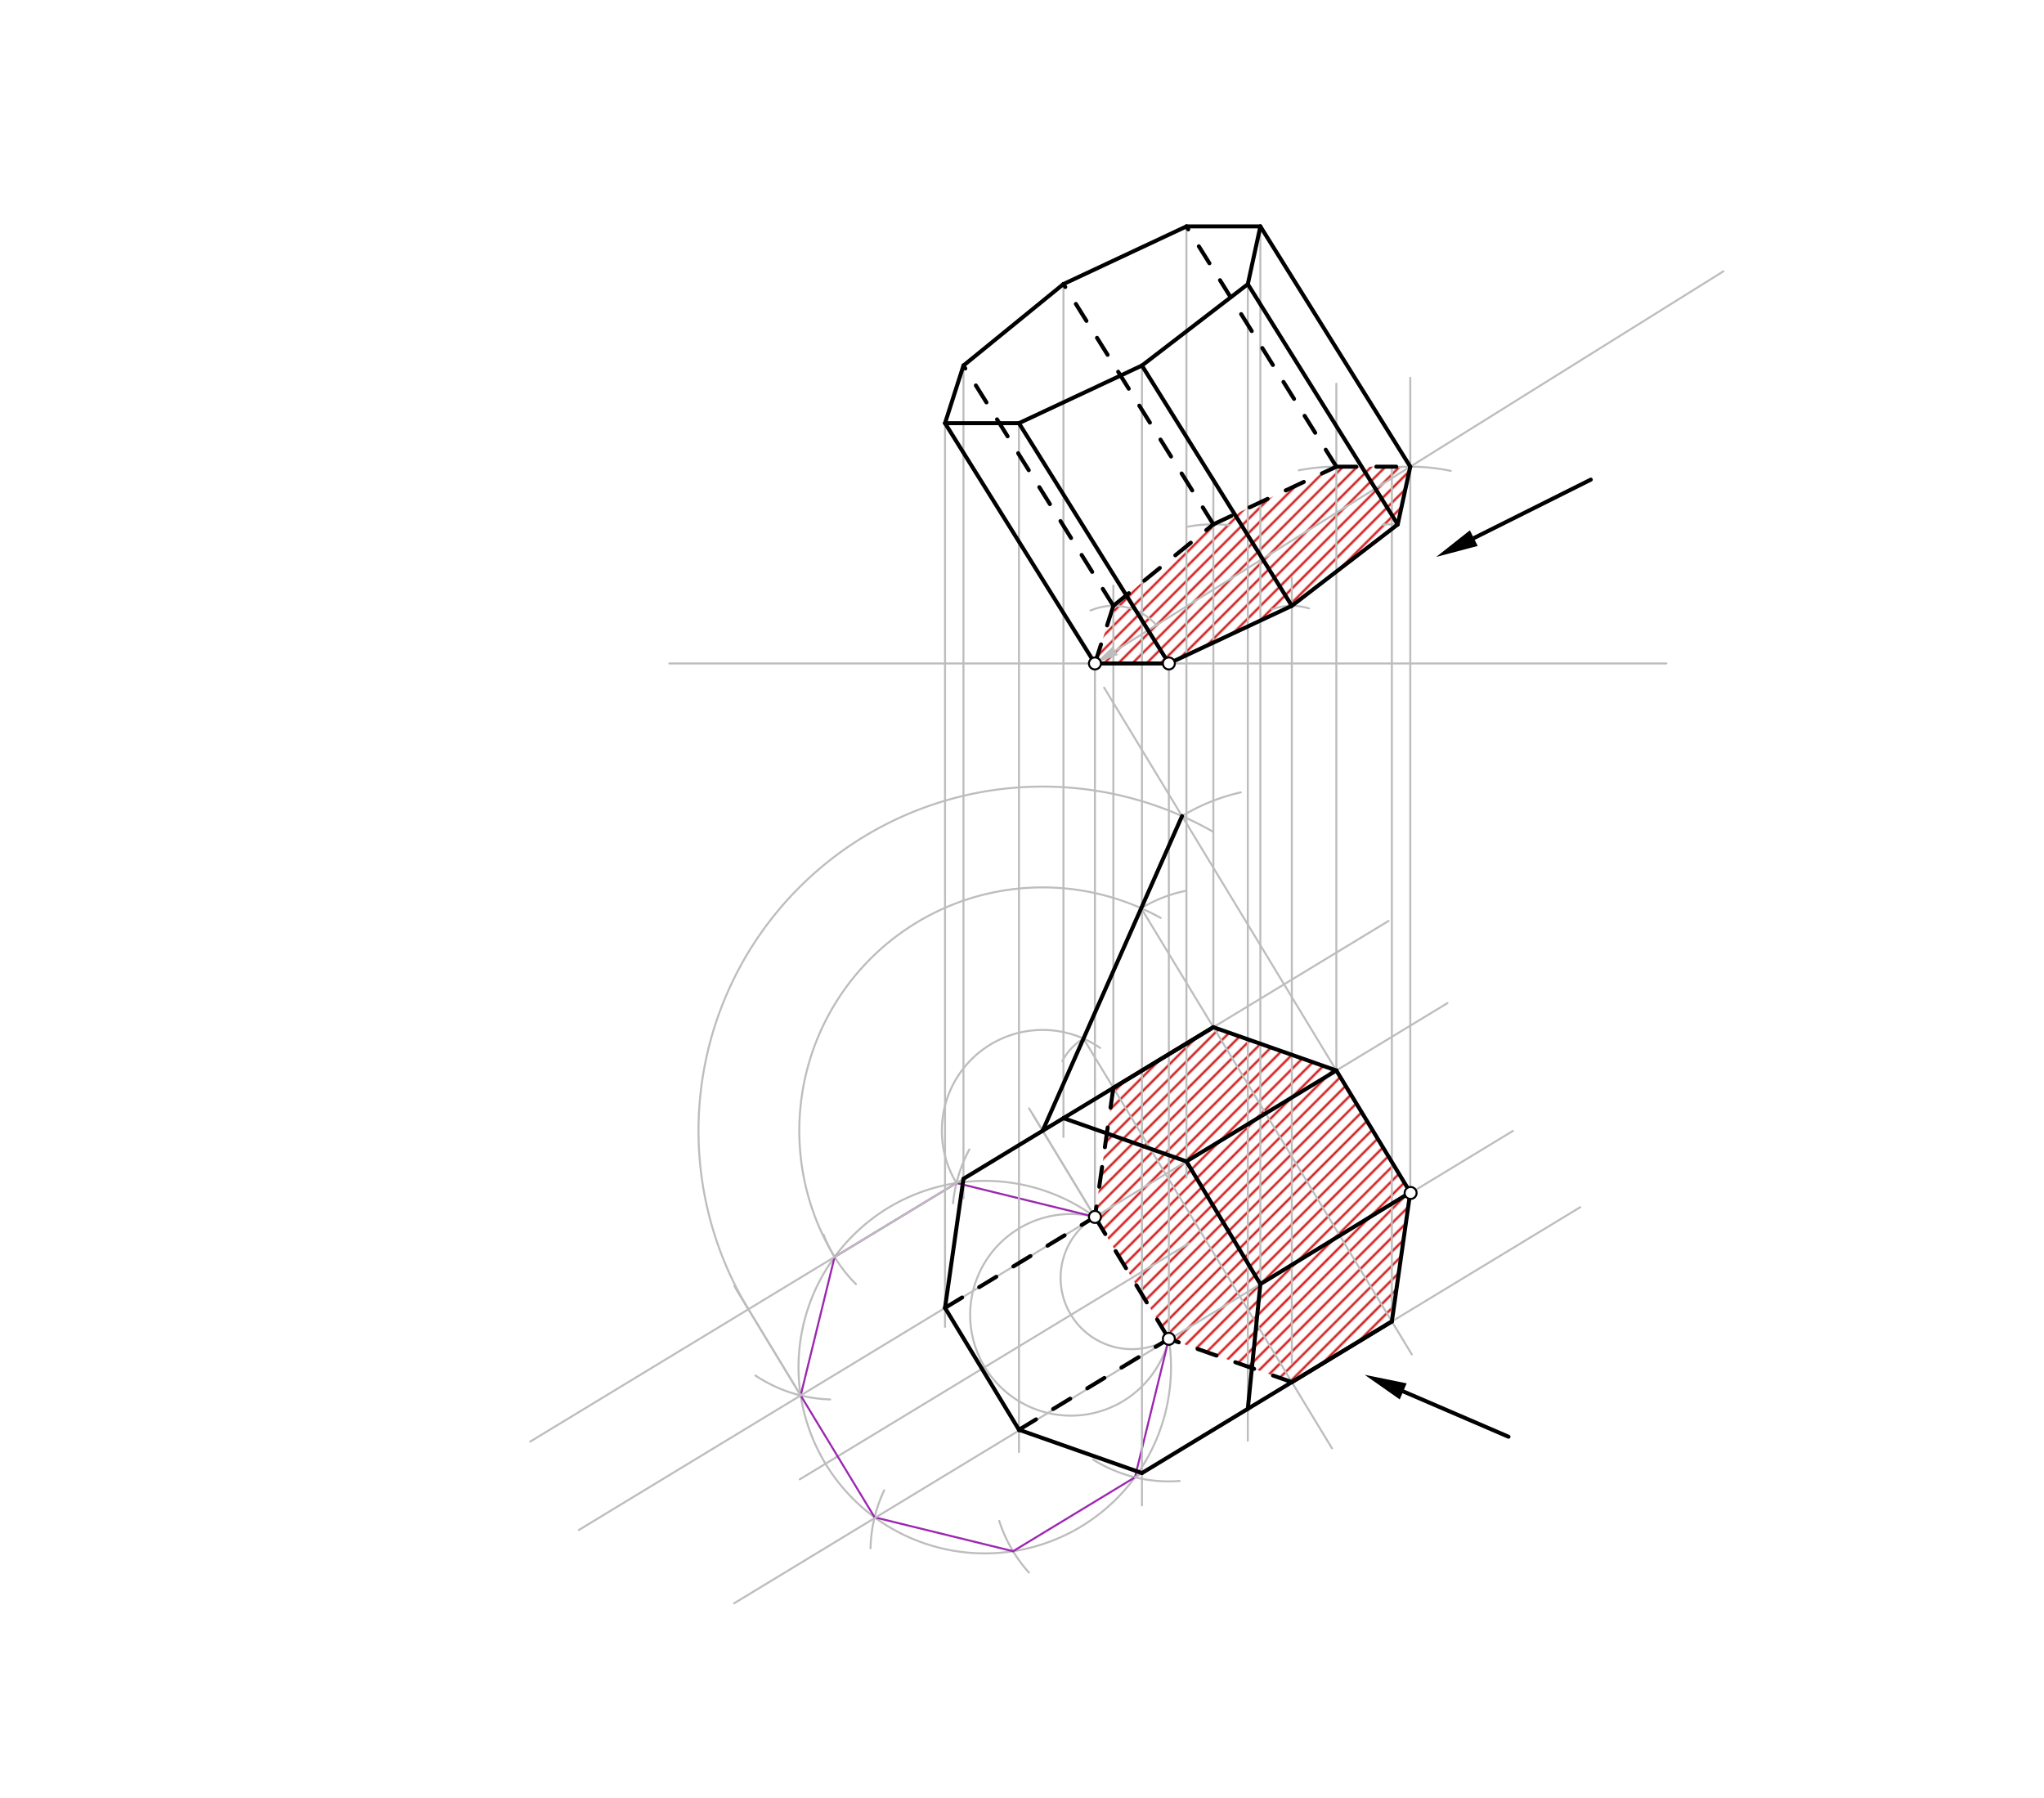 <svg xmlns="http://www.w3.org/2000/svg" class="svg--1it" height="100%" preserveAspectRatio="xMidYMid meet" viewBox="0 0 1023 900" width="100%"><defs><marker id="marker-arrow" markerHeight="16" markerUnits="userSpaceOnUse" markerWidth="24" orient="auto-start-reverse" refX="24" refY="4" viewBox="0 0 24 8"><path d="M 0 0 L 24 4 L 0 8 z" stroke="inherit"></path></marker></defs><g class="aux-layer--1FB"><g class="element--2qn"><defs><pattern height="5" id="fill_63_2xq1v0__pattern-stripes" patternTransform="rotate(-45)" patternUnits="userSpaceOnUse" width="5"><rect fill="#CC0000" height="1" transform="translate(0,0)" width="5"></rect></pattern></defs><g fill="url(#fill_63_2xq1v0__pattern-stripes)"><path d="M 585 670.031 L 646.551 691.7 L 696.6 661.343 L 705.826 596.744 L 668.826 535.744 L 607.274 514.075 L 557.226 544.432 L 548 609.031 L 585 670.031 Z" stroke="none"></path></g></g><g class="element--2qn"><defs><pattern height="5" id="fill_101_15frnm__pattern-stripes" patternTransform="rotate(-45)" patternUnits="userSpaceOnUse" width="5"><rect fill="#CC0000" height="1" transform="translate(0,0)" width="5"></rect></pattern></defs><g fill="url(#fill_101_15frnm__pattern-stripes)"><path d="M 548 332.031 L 585 332.031 L 646.551 303.189 L 699.545 262.463 L 705.826 233.558 L 668.826 233.558 L 607.274 262.401 L 557.226 303.189 L 548 332.031 Z" stroke="none"></path></g></g><g class="element--2qn"><path d="M 548 609.031 A 35.672 35.672 0 0 0 585 670.031" fill="none" stroke="#BDBDBD" stroke-dasharray="none" stroke-linecap="round" stroke-width="1"></path></g><g class="element--2qn"><line stroke="#BDBDBD" stroke-dasharray="none" stroke-linecap="round" stroke-width="1" x1="400.266" x2="595.023" y1="740.362" y2="622.231"></line></g><g class="element--2qn"><path d="M 548 609.031 A 50.448 50.448 0 1 0 585 670.031" fill="none" stroke="#BDBDBD" stroke-dasharray="none" stroke-linecap="round" stroke-width="1"></path></g><g class="element--2qn"><path d="M 548 609.031 A 93.216 93.216 0 1 0 585 670.031" fill="none" stroke="#BDBDBD" stroke-dasharray="none" stroke-linecap="round" stroke-width="1"></path></g><g class="element--2qn"><path d="M 476.985 602.186 A 71.344 71.344 0 0 1 485.153 575.263" fill="none" stroke="#BDBDBD" stroke-dasharray="none" stroke-linecap="round" stroke-width="1"></path></g><g class="element--2qn"><path d="M 590.403 741.171 A 71.344 71.344 0 0 1 547.107 730.48" fill="none" stroke="#BDBDBD" stroke-dasharray="none" stroke-linecap="round" stroke-width="1"></path></g><g class="element--2qn"><path d="M 412.22 617.946 A 71.345 71.345 0 0 0 428.416 642.67" fill="none" stroke="#BDBDBD" stroke-dasharray="none" stroke-linecap="round" stroke-width="1"></path></g><g class="element--2qn"><path d="M 500.102 761.144 A 71.345 71.345 0 0 0 514.947 786.997" fill="none" stroke="#BDBDBD" stroke-dasharray="none" stroke-linecap="round" stroke-width="1"></path></g><g class="element--2qn"><path d="M 442.533 745.824 A 71.345 71.345 0 0 0 435.699 774.837" fill="none" stroke="#BDBDBD" stroke-dasharray="none" stroke-linecap="round" stroke-width="1"></path></g><g class="element--2qn"><path d="M 378.074 688.388 A 71.345 71.345 0 0 0 415.494 700.373" fill="none" stroke="#BDBDBD" stroke-dasharray="none" stroke-linecap="round" stroke-width="1"></path></g><g class="element--2qn"><line stroke="#9C27B0" stroke-dasharray="none" stroke-linecap="round" stroke-width="1" x1="548" x2="478.704" y1="609.031" y2="592.061"></line></g><g class="element--2qn"><line stroke="#9C27B0" stroke-dasharray="none" stroke-linecap="round" stroke-width="1" x1="585" x2="568.029" y1="670.031" y2="739.328"></line></g><g class="element--2qn"><line stroke="#9C27B0" stroke-dasharray="none" stroke-linecap="round" stroke-width="1" x1="568.029" x2="507.028" y1="739.328" y2="776.328"></line></g><g class="element--2qn"><line stroke="#9C27B0" stroke-dasharray="none" stroke-linecap="round" stroke-width="1" x1="507.028" x2="437.731" y1="776.328" y2="759.356"></line></g><g class="element--2qn"><line stroke="#9C27B0" stroke-dasharray="none" stroke-linecap="round" stroke-width="1" x1="437.731" x2="400.733" y1="759.356" y2="698.359"></line></g><g class="element--2qn"><line stroke="#9C27B0" stroke-dasharray="none" stroke-linecap="round" stroke-width="1" x1="417.703" x2="400.733" y1="629.062" y2="698.359"></line></g><g class="element--2qn"><line stroke="#9C27B0" stroke-dasharray="none" stroke-linecap="round" stroke-width="1" x1="417.703" x2="478.704" y1="629.062" y2="592.061"></line></g><g class="element--2qn"><line stroke="#BDBDBD" stroke-dasharray="none" stroke-linecap="round" stroke-width="1" x1="694.938" x2="265.337" y1="460.902" y2="721.479"></line></g><g class="element--2qn"><line stroke="#BDBDBD" stroke-dasharray="none" stroke-linecap="round" stroke-width="1" x1="568.029" x2="790.904" y1="739.328" y2="604.143"></line></g><g class="element--2qn"><line stroke="#BDBDBD" stroke-dasharray="none" stroke-linecap="round" stroke-width="1" x1="757.175" x2="367.412" y1="565.991" y2="802.402"></line></g><g class="element--2qn"><line stroke="#BDBDBD" stroke-dasharray="none" stroke-linecap="round" stroke-width="1" x1="724.426" x2="289.732" y1="502.019" y2="765.686"></line></g><g class="element--2qn"><line stroke="#BDBDBD" stroke-dasharray="none" stroke-linecap="round" stroke-width="1" x1="706" x2="552.593" y1="597.031" y2="344.115"></line></g><g class="element--2qn"><line stroke="#BDBDBD" stroke-dasharray="none" stroke-linecap="round" stroke-width="1" x1="548" x2="516.859" y1="609.031" y2="557.69"></line></g><g class="element--2qn"><line stroke="#BDBDBD" stroke-dasharray="none" stroke-linecap="round" stroke-width="1" x1="548" x2="515.042" y1="609.031" y2="554.695"></line></g><g class="element--2qn"><line stroke="#BDBDBD" stroke-dasharray="none" stroke-linecap="round" stroke-width="1" x1="400.733" x2="368.617" y1="698.359" y2="645.411"></line></g><g class="element--2qn"><line stroke="#BDBDBD" stroke-dasharray="none" stroke-linecap="round" stroke-width="1" x1="400.733" x2="367.541" y1="698.359" y2="643.637"></line></g><g class="element--2qn"><path d="M 374.57 655.224 A 172.241 172.241 0 0 1 607.153 416.271" fill="none" stroke="#BDBDBD" stroke-dasharray="none" stroke-linecap="round" stroke-width="1"></path></g><g class="element--2qn"><path d="M 417.703 629.061 A 121.793 121.793 0 0 1 580.903 459.386" fill="none" stroke="#BDBDBD" stroke-dasharray="none" stroke-linecap="round" stroke-width="1"></path></g><g class="element--2qn"><path d="M 478.704 592.061 A 50.448 50.448 0 0 1 550.602 524.454" fill="none" stroke="#BDBDBD" stroke-dasharray="none" stroke-linecap="round" stroke-width="1"></path></g><g class="element--2qn"><line stroke="#BDBDBD" stroke-dasharray="none" stroke-linecap="round" stroke-width="1" x1="571.164" x2="706.6" y1="454.54" y2="677.831"></line></g><g class="element--2qn"><line stroke="#BDBDBD" stroke-dasharray="none" stroke-linecap="round" stroke-width="1" x1="542.269" x2="666.634" y1="519.772" y2="724.81"></line></g><g class="element--2qn"><line stroke="#BDBDBD" stroke-dasharray="none" stroke-linecap="round" stroke-width="1" x1="548" x2="548" y1="609.031" y2="332.031"></line></g><g class="element--2qn"><line stroke="#BDBDBD" stroke-dasharray="none" stroke-linecap="round" stroke-width="1" x1="585" x2="585" y1="670.031" y2="332.031"></line></g><g class="element--2qn"><line stroke="#BDBDBD" stroke-dasharray="none" stroke-linecap="round" stroke-width="1" x1="335" x2="834" y1="332.031" y2="332.031"></line></g><g class="element--2qn"><line stroke="#BDBDBD" stroke-dasharray="none" stroke-linecap="round" stroke-width="1" x1="557.226" x2="557.226" y1="544.432" y2="293.031"></line></g><g class="element--2qn"><line stroke="#BDBDBD" stroke-dasharray="none" stroke-linecap="round" stroke-width="1" x1="646.551" x2="646.551" y1="682.031" y2="289.031"></line></g><g class="element--2qn"><line stroke="#BDBDBD" stroke-dasharray="none" stroke-linecap="round" stroke-width="1" x1="607.274" x2="607.274" y1="239.031" y2="514.075"></line></g><g class="element--2qn"><line stroke="#BDBDBD" stroke-dasharray="none" stroke-linecap="round" stroke-width="1" x1="696.6" x2="696.6" y1="233.031" y2="661.343"></line></g><g class="element--2qn"><line stroke="#BDBDBD" stroke-dasharray="none" stroke-linecap="round" stroke-width="1" x1="668.826" x2="668.826" y1="192.031" y2="535.744"></line></g><g class="element--2qn"><line stroke="#BDBDBD" stroke-dasharray="none" stroke-linecap="round" stroke-width="1" x1="705.826" x2="705.826" y1="189.031" y2="596.744"></line></g><g class="element--2qn"><path d="M 542.269 519.772 A 28.842 28.842 0 0 0 531.662 531.078" fill="none" stroke="#BDBDBD" stroke-dasharray="none" stroke-linecap="round" stroke-width="1"></path></g><g class="element--2qn"><path d="M 578.162 312.192 A 28.843 28.843 0 0 0 545.767 305.563" fill="none" stroke="#BDBDBD" stroke-dasharray="none" stroke-linecap="round" stroke-width="1"></path></g><g class="element--2qn"><path d="M 655.101 304.485 A 28.843 28.843 0 0 0 636.606 304.958" fill="none" stroke="#BDBDBD" stroke-dasharray="none" stroke-linecap="round" stroke-width="1"></path></g><g class="element--2qn"><path d="M 571.164 454.54 A 69.63 69.63 0 0 1 593.554 445.81" fill="none" stroke="#BDBDBD" stroke-dasharray="none" stroke-linecap="round" stroke-width="1"></path></g><g class="element--2qn"><path d="M 593.726 263.732 A 69.63 69.63 0 0 1 615.428 262.88" fill="none" stroke="#BDBDBD" stroke-dasharray="none" stroke-linecap="round" stroke-width="1"></path></g><g class="element--2qn"><path d="M 692.002 262.553 A 69.63 69.63 0 0 1 699.545 262.463" fill="none" stroke="#BDBDBD" stroke-dasharray="none" stroke-linecap="round" stroke-width="1"></path></g><g class="element--2qn"><path d="M 591.595 408.415 A 98.472 98.472 0 0 1 620.99 396.553" fill="none" stroke="#BDBDBD" stroke-dasharray="none" stroke-linecap="round" stroke-width="1"></path></g><g class="element--2qn"><path d="M 677.161 233.912 A 98.473 98.473 0 0 0 650.013 235.372" fill="none" stroke="#BDBDBD" stroke-dasharray="none" stroke-linecap="round" stroke-width="1"></path></g><g class="element--2qn"><path d="M 726.077 235.663 A 98.473 98.473 0 0 0 696.689 233.983" fill="none" stroke="#BDBDBD" stroke-dasharray="none" stroke-linecap="round" stroke-width="1"></path></g><g class="element--2qn"><line stroke="#BDBDBD" stroke-dasharray="none" stroke-linecap="round" stroke-width="1" x1="558.181" x2="862.543" y1="325.679" y2="135.778"></line><path d="M548,332.031 l12,2.5 l0,-5 z" fill="#BDBDBD" stroke="#BDBDBD" stroke-width="0" transform="rotate(328.039, 548, 332.031)"></path></g><g class="element--2qn"><line stroke="#BDBDBD" stroke-dasharray="none" stroke-linecap="round" stroke-width="1" x1="472.974" x2="472.974" y1="211.785" y2="664.042"></line></g><g class="element--2qn"><line stroke="#BDBDBD" stroke-dasharray="none" stroke-linecap="round" stroke-width="1" x1="509.974" x2="509.974" y1="211.785" y2="726.708"></line></g><g class="element--2qn"><line stroke="#BDBDBD" stroke-dasharray="none" stroke-linecap="round" stroke-width="1" x1="482.2" x2="482.2" y1="182.942" y2="599.719"></line></g><g class="element--2qn"><line stroke="#BDBDBD" stroke-dasharray="none" stroke-linecap="round" stroke-width="1" x1="571.526" x2="571.526" y1="182.942" y2="753.375"></line></g><g class="element--2qn"><line stroke="#BDBDBD" stroke-dasharray="none" stroke-linecap="round" stroke-width="1" x1="532.249" x2="532.249" y1="142.155" y2="569.031"></line></g><g class="element--2qn"><line stroke="#BDBDBD" stroke-dasharray="none" stroke-linecap="round" stroke-width="1" x1="624.519" x2="624.519" y1="142.217" y2="721.031"></line></g><g class="element--2qn"><line stroke="#BDBDBD" stroke-dasharray="none" stroke-linecap="round" stroke-width="1" x1="593.801" x2="593.801" y1="113.312" y2="589.375"></line></g><g class="element--2qn"><line stroke="#BDBDBD" stroke-dasharray="none" stroke-linecap="round" stroke-width="1" x1="630.8" x2="630.8" y1="113.312" y2="650.708"></line></g></g><g class="main-layer--3Vd"><g class="element--2qn"><line stroke="#000000" stroke-dasharray="10" stroke-linecap="round" stroke-width="2" x1="548" x2="585" y1="609.031" y2="670.031"></line></g><g class="element--2qn"><line stroke="#000000" stroke-dasharray="none" stroke-linecap="round" stroke-width="2" x1="521.837" x2="591.595" y1="565.898" y2="408.415"></line></g><g class="element--2qn"><line stroke="#000000" stroke-dasharray="10" stroke-linecap="round" stroke-width="2" x1="557.226" x2="548" y1="544.432" y2="609.031"></line></g><g class="element--2qn"><line stroke="#000000" stroke-dasharray="none" stroke-linecap="round" stroke-width="2" x1="557.226" x2="607.274" y1="544.432" y2="514.075"></line></g><g class="element--2qn"><line stroke="#000000" stroke-dasharray="none" stroke-linecap="round" stroke-width="2" x1="607.274" x2="668.826" y1="514.075" y2="535.744"></line></g><g class="element--2qn"><line stroke="#000000" stroke-dasharray="none" stroke-linecap="round" stroke-width="2" x1="668.826" x2="705.826" y1="535.744" y2="596.744"></line></g><g class="element--2qn"><line stroke="#000000" stroke-dasharray="none" stroke-linecap="round" stroke-width="2" x1="705.826" x2="696.6" y1="596.744" y2="661.343"></line></g><g class="element--2qn"><line stroke="#000000" stroke-dasharray="none" stroke-linecap="round" stroke-width="2" x1="696.6" x2="646.551" y1="661.343" y2="691.7"></line></g><g class="element--2qn"><line stroke="#000000" stroke-dasharray="10" stroke-linecap="round" stroke-width="2" x1="646.551" x2="585" y1="691.7" y2="670.031"></line></g><g class="element--2qn"><line stroke="#000000" stroke-dasharray="none" stroke-linecap="round" stroke-width="2" x1="702.288" x2="755" y1="696.336" y2="719.031"></line><path d="M683,688.031 l21,4.375 l0,-8.75 z" fill="#000000" stroke="#000000" stroke-width="0" transform="rotate(23.295, 683, 688.031)"></path></g><g class="element--2qn"><line stroke="#000000" stroke-dasharray="none" stroke-linecap="round" stroke-width="2" x1="548" x2="585" y1="332.031" y2="332.031"></line></g><g class="element--2qn"><line stroke="#000000" stroke-dasharray="none" stroke-linecap="round" stroke-width="2" x1="585" x2="646.551" y1="332.031" y2="303.189"></line></g><g class="element--2qn"><line stroke="#000000" stroke-dasharray="10" stroke-linecap="round" stroke-width="2" x1="548" x2="557.226" y1="332.031" y2="303.189"></line></g><g class="element--2qn"><line stroke="#000000" stroke-dasharray="10" stroke-linecap="round" stroke-width="2" x1="557.226" x2="607.274" y1="303.189" y2="262.401"></line></g><g class="element--2qn"><line stroke="#000000" stroke-dasharray="10" stroke-linecap="round" stroke-width="2" x1="607.274" x2="668.826" y1="262.401" y2="233.558"></line></g><g class="element--2qn"><line stroke="#000000" stroke-dasharray="10" stroke-linecap="round" stroke-width="2" x1="668.826" x2="705.826" y1="233.558" y2="233.558"></line></g><g class="element--2qn"><line stroke="#000000" stroke-dasharray="none" stroke-linecap="round" stroke-width="2" x1="705.826" x2="699.545" y1="233.558" y2="262.463"></line></g><g class="element--2qn"><line stroke="#000000" stroke-dasharray="none" stroke-linecap="round" stroke-width="2" x1="646.551" x2="699.545" y1="303.189" y2="262.463"></line></g><g class="element--2qn"><line stroke="#000000" stroke-dasharray="none" stroke-linecap="round" stroke-width="2" x1="737.616" x2="796.167" y1="269.317" y2="240.042"></line><path d="M718.833,278.708 l21,4.375 l0,-8.75 z" fill="#000000" stroke="#000000" stroke-width="0" transform="rotate(333.435, 718.833, 278.708)"></path></g><g class="element--2qn"><line stroke="#000000" stroke-dasharray="none" stroke-linecap="round" stroke-width="2" x1="548" x2="472.974" y1="332.031" y2="211.785"></line></g><g class="element--2qn"><line stroke="#000000" stroke-dasharray="none" stroke-linecap="round" stroke-width="2" x1="585" x2="509.974" y1="332.031" y2="211.785"></line></g><g class="element--2qn"><line stroke="#000000" stroke-dasharray="none" stroke-linecap="round" stroke-width="2" x1="646.551" x2="571.526" y1="303.189" y2="182.942"></line></g><g class="element--2qn"><line stroke="#000000" stroke-dasharray="none" stroke-linecap="round" stroke-width="2" x1="699.545" x2="624.519" y1="262.463" y2="142.217"></line></g><g class="element--2qn"><line stroke="#000000" stroke-dasharray="none" stroke-linecap="round" stroke-width="2" x1="705.826" x2="630.8" y1="233.558" y2="113.312"></line></g><g class="element--2qn"><line stroke="#000000" stroke-dasharray="10" stroke-linecap="round" stroke-width="2" x1="557.226" x2="482.2" y1="303.189" y2="182.942"></line></g><g class="element--2qn"><line stroke="#000000" stroke-dasharray="10" stroke-linecap="round" stroke-width="2" x1="607.274" x2="532.249" y1="262.401" y2="142.155"></line></g><g class="element--2qn"><line stroke="#000000" stroke-dasharray="10" stroke-linecap="round" stroke-width="2" x1="668.826" x2="593.801" y1="233.558" y2="113.312"></line></g><g class="element--2qn"><line stroke="#000000" stroke-dasharray="none" stroke-linecap="round" stroke-width="2" x1="482.2" x2="472.974" y1="182.942" y2="211.785"></line></g><g class="element--2qn"><line stroke="#000000" stroke-dasharray="none" stroke-linecap="round" stroke-width="2" x1="472.974" x2="509.974" y1="211.785" y2="211.785"></line></g><g class="element--2qn"><line stroke="#000000" stroke-dasharray="none" stroke-linecap="round" stroke-width="2" x1="509.974" x2="571.526" y1="211.785" y2="182.942"></line></g><g class="element--2qn"><line stroke="#000000" stroke-dasharray="none" stroke-linecap="round" stroke-width="2" x1="571.526" x2="624.519" y1="182.942" y2="142.217"></line></g><g class="element--2qn"><line stroke="#000000" stroke-dasharray="none" stroke-linecap="round" stroke-width="2" x1="624.519" x2="630.8" y1="142.217" y2="113.312"></line></g><g class="element--2qn"><line stroke="#000000" stroke-dasharray="none" stroke-linecap="round" stroke-width="2" x1="630.8" x2="593.801" y1="113.312" y2="113.312"></line></g><g class="element--2qn"><line stroke="#000000" stroke-dasharray="none" stroke-linecap="round" stroke-width="2" x1="593.801" x2="532.249" y1="113.312" y2="142.155"></line></g><g class="element--2qn"><line stroke="#000000" stroke-dasharray="none" stroke-linecap="round" stroke-width="2" x1="532.249" x2="482.2" y1="142.155" y2="182.942"></line></g><g class="element--2qn"><line stroke="#000000" stroke-dasharray="none" stroke-linecap="round" stroke-width="2" x1="472.974" x2="510.148" y1="654.539" y2="715.825"></line></g><g class="element--2qn"><line stroke="#000000" stroke-dasharray="none" stroke-linecap="round" stroke-width="2" x1="472.974" x2="482.2" y1="654.539" y2="589.94"></line></g><g class="element--2qn"><line stroke="#000000" stroke-dasharray="none" stroke-linecap="round" stroke-width="2" x1="482.2" x2="532.249" y1="589.94" y2="559.582"></line></g><g class="element--2qn"><line stroke="#000000" stroke-dasharray="none" stroke-linecap="round" stroke-width="2" x1="532.249" x2="593.801" y1="559.582" y2="581.251"></line></g><g class="element--2qn"><line stroke="#000000" stroke-dasharray="none" stroke-linecap="round" stroke-width="2" x1="593.801" x2="630.8" y1="581.251" y2="642.644"></line></g><g class="element--2qn"><line stroke="#000000" stroke-dasharray="none" stroke-linecap="round" stroke-width="2" x1="630.8" x2="624.519" y1="642.644" y2="705.064"></line></g><g class="element--2qn"><line stroke="#000000" stroke-dasharray="none" stroke-linecap="round" stroke-width="2" x1="624.519" x2="571.526" y1="705.064" y2="737.207"></line></g><g class="element--2qn"><line stroke="#000000" stroke-dasharray="none" stroke-linecap="round" stroke-width="2" x1="571.526" x2="509.974" y1="737.207" y2="715.539"></line></g><g class="element--2qn"><line stroke="#000000" stroke-dasharray="none" stroke-linecap="round" stroke-width="2" x1="532.249" x2="607.274" y1="559.582" y2="514.075"></line></g><g class="element--2qn"><line stroke="#000000" stroke-dasharray="none" stroke-linecap="round" stroke-width="2" x1="593.801" x2="668.826" y1="581.251" y2="535.744"></line></g><g class="element--2qn"><line stroke="#000000" stroke-dasharray="none" stroke-linecap="round" stroke-width="2" x1="630.8" x2="705.826" y1="642.644" y2="596.744"></line></g><g class="element--2qn"><line stroke="#000000" stroke-dasharray="none" stroke-linecap="round" stroke-width="2" x1="624.519" x2="696.6" y1="705.064" y2="661.343"></line></g><g class="element--2qn"><line stroke="#000000" stroke-dasharray="10" stroke-linecap="round" stroke-width="2" x1="472.974" x2="548" y1="654.539" y2="609.031"></line></g><g class="element--2qn"><line stroke="#000000" stroke-dasharray="10" stroke-linecap="round" stroke-width="2" x1="509.974" x2="585" y1="715.539" y2="670.031"></line></g><g class="element--2qn"><circle cx="548" cy="609.031" r="3" stroke="#000000" stroke-width="1" fill="#ffffff"></circle>}</g><g class="element--2qn"><circle cx="585" cy="670.031" r="3" stroke="#000000" stroke-width="1" fill="#ffffff"></circle>}</g><g class="element--2qn"><circle cx="706" cy="597.031" r="3" stroke="#000000" stroke-width="1" fill="#ffffff"></circle>}</g><g class="element--2qn"><circle cx="548" cy="332.031" r="3" stroke="#000000" stroke-width="1" fill="#ffffff"></circle>}</g><g class="element--2qn"><circle cx="585" cy="332.031" r="3" stroke="#000000" stroke-width="1" fill="#ffffff"></circle>}</g></g><g class="snaps-layer--2PT"></g><g class="temp-layer--rAP"></g></svg>